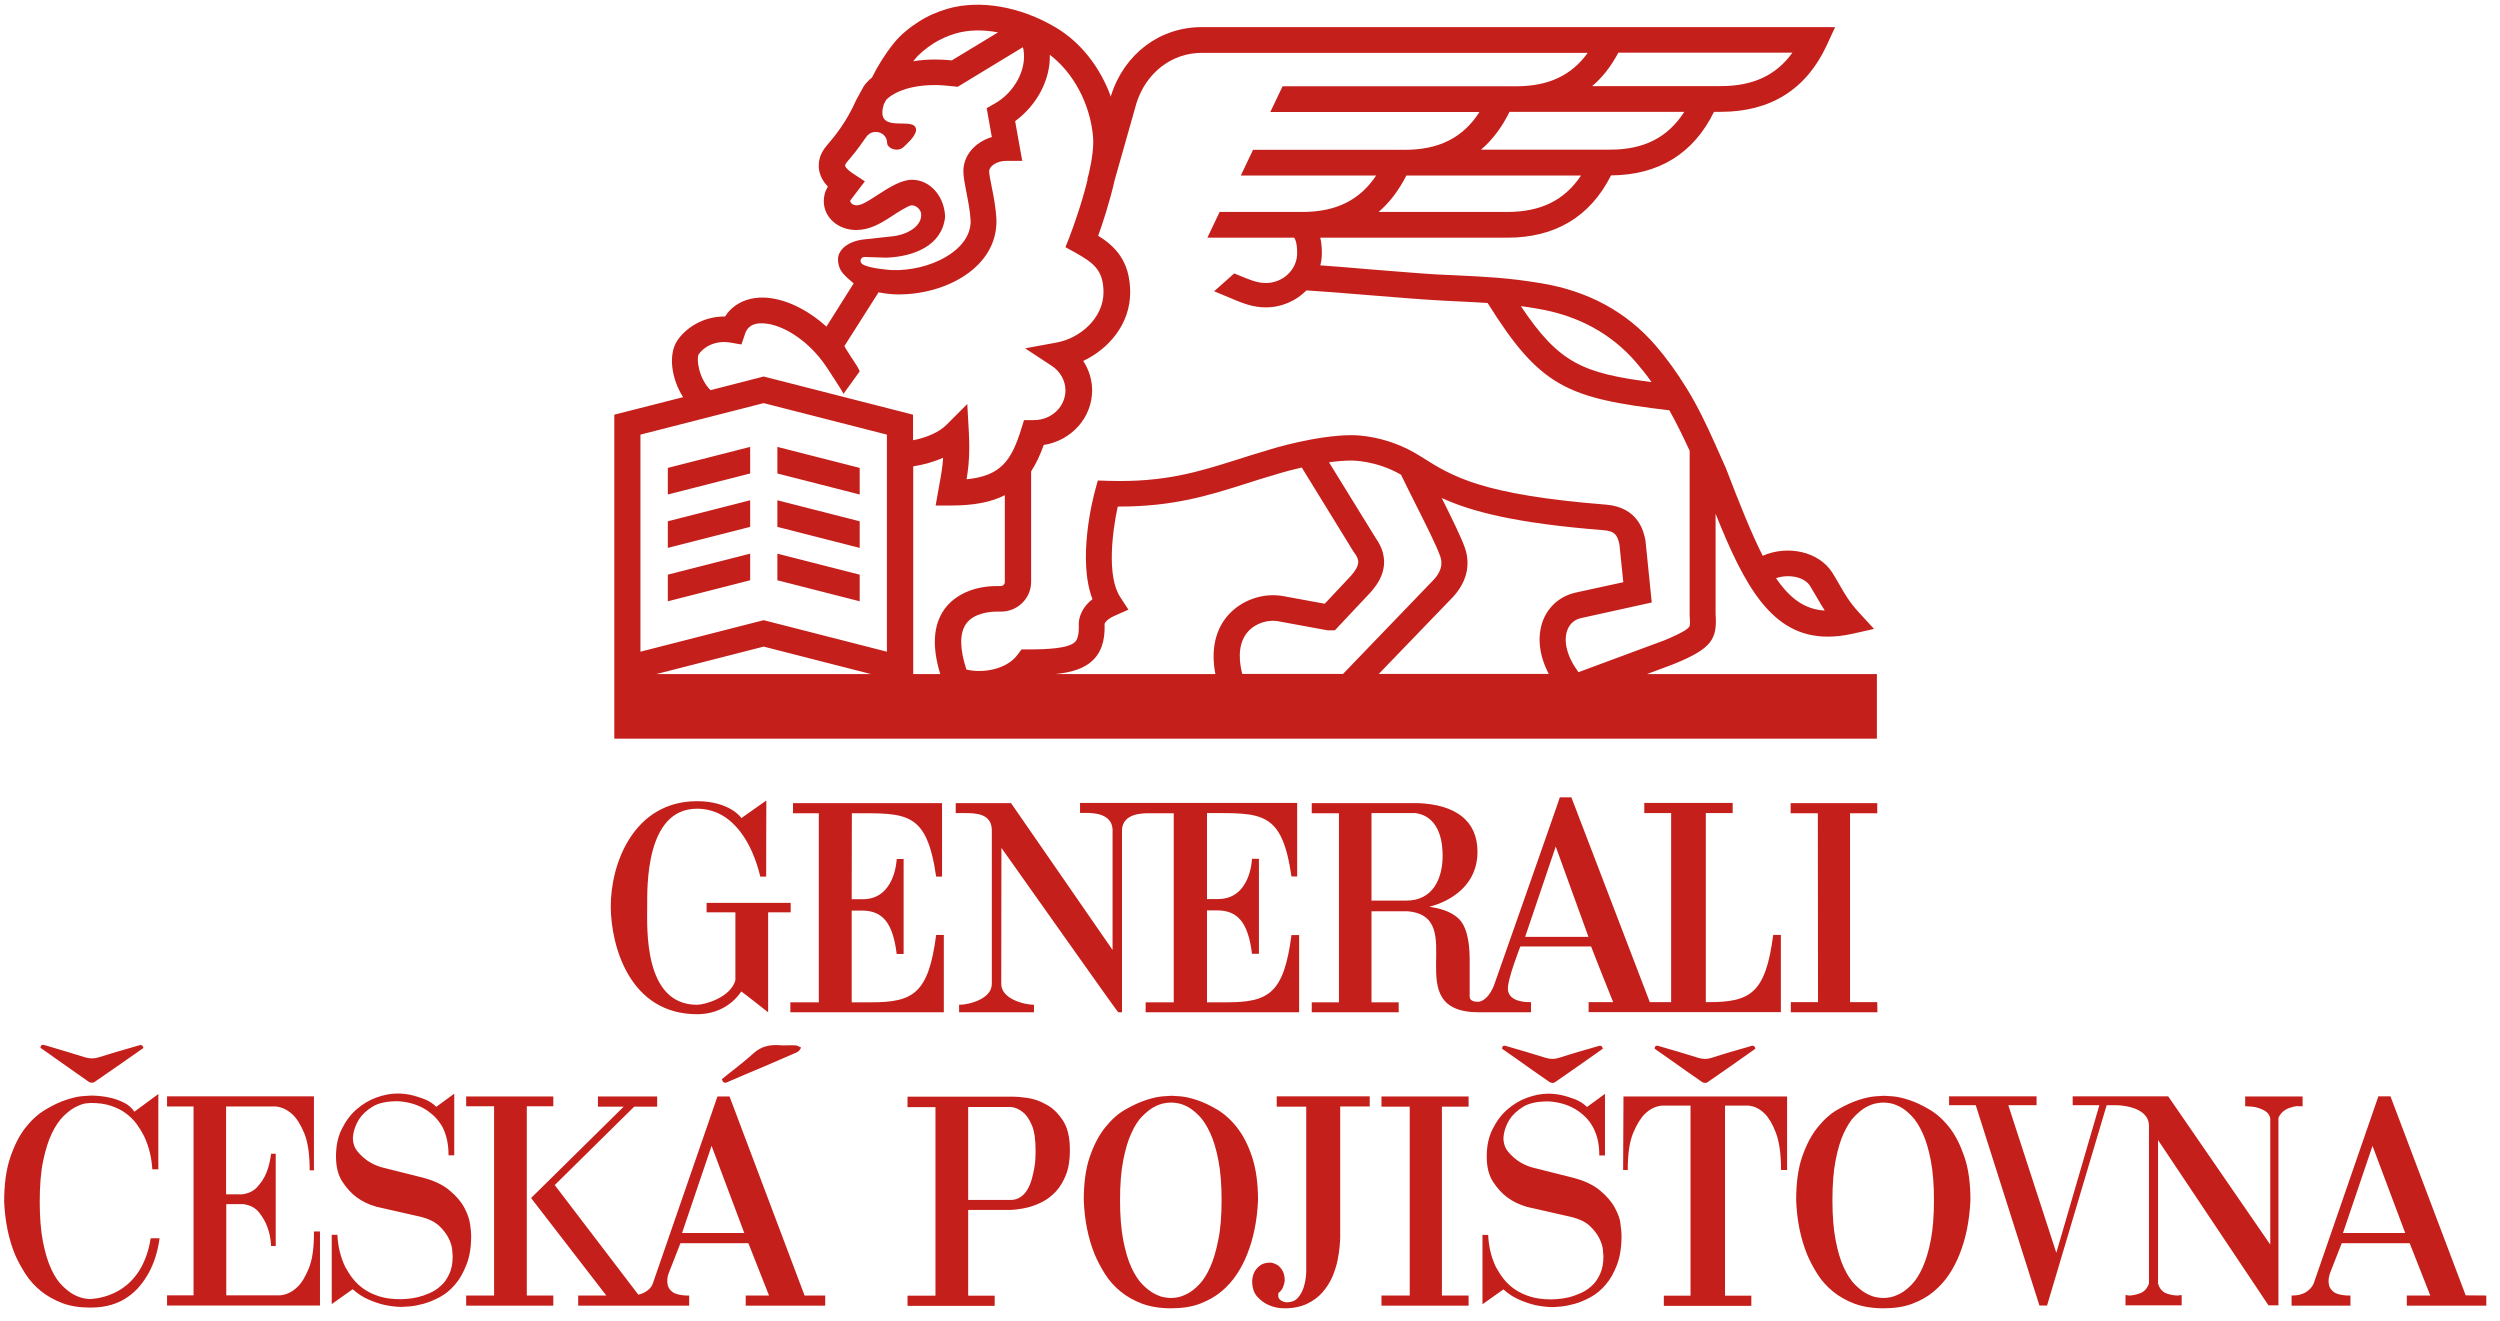 <?xml version="1.0" standalone="no"?>
<!-- Generator: Adobe Fireworks 10, Export SVG Extension by Aaron Beall (http://fireworks.abeall.com) . Version: 0.6.1  -->
<!DOCTYPE svg PUBLIC "-//W3C//DTD SVG 1.1//EN" "http://www.w3.org/Graphics/SVG/1.1/DTD/svg11.dtd">
<svg id="Untitled-Page%201" viewBox="0 0 140 74" style="background-color:#ffffff00" version="1.1"
	xmlns="http://www.w3.org/2000/svg" xmlns:xlink="http://www.w3.org/1999/xlink" xml:space="preserve"
	x="0px" y="0px" width="140px" height="74px"
>
	<g id="Layer%201">
		<path id="generali-logo-ceska" d="M 52.854 56.688 L 44.26 56.688 L 44.26 56.129 L 45.853 56.129 L 45.853 45.542 L 44.409 45.542 L 44.409 44.974 L 52.754 44.974 L 52.754 49.091 L 52.425 49.091 C 51.888 45.395 50.772 45.542 47.705 45.542 L 47.695 50.356 L 48.283 50.356 C 50.135 50.385 50.215 48.13 50.215 48.101 C 50.215 48.101 50.593 48.111 50.603 48.101 L 50.603 53.424 L 50.215 53.424 C 49.996 51.63 49.398 51.022 48.333 50.993 C 48.123 50.993 47.725 50.993 47.695 50.993 L 47.695 56.129 L 48.791 56.129 C 51.151 56.129 51.997 55.63 52.425 52.355 L 52.854 52.355 L 52.854 56.688 M 39.041 56.796 C 40.226 56.796 41.063 56.198 41.511 55.522 C 41.521 55.512 43.005 56.678 43.015 56.688 L 43.015 51.091 L 44.279 51.091 L 44.279 50.562 L 39.569 50.562 L 39.569 51.091 L 41.182 51.091 L 41.182 54.894 C 40.913 55.865 39.46 56.267 39.031 56.267 C 36.024 56.267 36.243 51.934 36.243 50.777 C 36.243 49.718 36.133 45.288 39.031 45.288 C 41.073 45.288 42.148 47.287 42.577 49.091 L 42.905 49.091 C 42.905 48.346 42.915 44.827 42.915 44.837 C 42.925 44.807 41.511 45.827 41.511 45.817 C 41.541 45.807 40.864 44.866 39.041 44.866 C 35.496 44.866 34.192 48.346 34.202 50.787 C 34.221 53.002 35.267 56.796 39.041 56.796 L 39.041 56.796 ZM 85.727 56.688 L 82.829 56.688 C 78.228 56.698 82.341 51.326 78.825 51.032 C 78.716 51.032 76.794 51.032 76.804 51.032 L 76.804 56.129 C 76.804 56.129 78.288 56.129 78.327 56.129 L 78.327 56.688 L 73.458 56.688 L 73.458 56.129 C 73.488 56.129 74.981 56.129 74.981 56.129 L 74.981 45.542 L 73.458 45.542 L 73.458 44.974 L 79.393 44.974 C 81.484 45.052 82.739 45.935 82.739 47.699 C 82.739 50.228 80.04 50.777 80.04 50.777 C 80.01 50.797 81.076 50.846 81.703 51.463 C 82.261 52.012 82.301 53.208 82.301 53.738 L 82.301 55.737 C 82.301 55.835 82.261 56.12 82.819 56.1 C 83.426 55.982 83.705 55.061 83.695 55.09 C 83.705 55.061 87.37 44.641 87.35 44.651 L 87.997 44.651 L 92.389 56.12 L 93.584 56.12 L 93.584 45.533 L 92.08 45.533 L 92.08 44.964 L 97.029 44.964 L 97.029 45.533 L 95.526 45.533 L 95.526 56.12 L 95.665 56.12 C 98.025 56.12 98.872 55.63 99.3 52.355 L 99.728 52.355 L 99.728 56.678 L 88.963 56.678 L 88.963 56.12 L 90.337 56.12 C 90.327 56.12 89.093 52.993 89.102 53.002 L 85.139 53.002 C 85.139 53.002 84.392 54.894 84.442 55.424 C 84.512 56.149 85.567 56.12 85.737 56.12 L 85.737 56.688 L 85.727 56.688 ZM 85.408 52.463 L 88.953 52.463 L 87.121 47.405 L 85.408 52.463 L 85.408 52.463 ZM 80.787 47.925 C 80.787 47.395 80.727 45.748 79.273 45.533 L 76.804 45.533 L 76.804 50.434 L 78.736 50.434 C 80.249 50.444 80.787 49.189 80.787 47.925 L 80.787 47.925 ZM 64.156 56.129 L 64.156 56.688 L 72.751 56.688 L 72.751 52.365 L 72.322 52.365 C 71.894 55.63 71.058 56.129 68.688 56.129 L 67.592 56.129 L 67.592 50.983 C 67.622 50.983 68.01 50.983 68.23 50.983 C 69.285 51.012 69.893 51.62 70.112 53.414 L 70.5 53.414 L 70.5 48.091 C 70.49 48.101 70.112 48.091 70.112 48.091 C 70.112 48.121 70.032 50.375 68.18 50.346 L 67.592 50.346 L 67.592 45.533 C 70.659 45.533 71.785 45.386 72.322 49.081 L 72.641 49.081 L 72.641 44.964 L 60.482 44.964 L 60.482 45.523 L 60.8 45.523 C 61.229 45.523 62.245 45.552 62.304 46.435 L 62.304 46.435 L 62.304 53.198 L 56.618 44.974 L 53.521 44.974 L 53.521 45.533 L 54.039 45.533 C 54.646 45.533 55.503 45.562 55.542 46.444 L 55.542 55.1 C 55.542 55.943 54.258 56.267 53.72 56.267 L 53.71 56.267 L 53.71 56.688 L 57.903 56.688 L 57.903 56.267 C 57.365 56.267 56.07 55.943 56.07 55.1 L 56.08 47.483 C 58.331 50.65 62.583 56.688 62.623 56.688 L 62.832 56.688 L 62.832 46.454 C 62.892 45.572 63.908 45.542 64.336 45.542 L 65.73 45.542 L 65.73 56.129 L 64.156 56.129 L 64.156 56.129 ZM 105.126 56.12 L 103.602 56.12 L 103.602 45.542 L 105.126 45.542 L 105.126 44.974 L 100.276 44.974 L 100.276 45.542 L 101.799 45.542 L 101.809 56.12 L 100.286 56.12 L 100.286 56.688 L 105.136 56.688 L 105.126 56.12 L 105.126 56.12 ZM 4.984 60.59 C 5.053 60.639 5.213 60.648 5.282 60.599 C 6.198 59.972 7.115 59.325 8.031 58.688 C 7.981 58.443 7.812 58.531 7.682 58.57 C 6.965 58.776 6.248 58.982 5.531 59.208 C 5.262 59.296 5.023 59.286 4.754 59.208 C 4.037 58.982 3.31 58.766 2.583 58.551 C 2.444 58.511 2.285 58.443 2.265 58.678 C 2.564 58.884 2.833 59.07 3.101 59.266 C 3.739 59.707 4.356 60.158 4.984 60.59 L 4.984 60.59 ZM 8.14 70.471 C 8.011 70.794 7.861 71.079 7.692 71.314 C 7.523 71.549 7.334 71.755 7.144 71.922 C 6.945 72.088 6.746 72.225 6.557 72.323 C 6.099 72.569 5.611 72.706 5.073 72.745 L 5.023 72.745 C 4.964 72.745 4.854 72.735 4.695 72.706 C 4.535 72.676 4.346 72.608 4.137 72.5 C 3.928 72.392 3.709 72.216 3.48 71.99 C 3.251 71.765 3.042 71.451 2.862 71.049 C 2.673 70.647 2.524 70.138 2.404 69.53 C 2.285 68.912 2.225 68.177 2.225 67.305 C 2.225 66.403 2.285 65.638 2.414 65.02 C 2.544 64.403 2.703 63.883 2.902 63.472 C 3.101 63.06 3.32 62.736 3.55 62.511 C 3.779 62.285 4.008 62.109 4.217 62.001 C 4.426 61.893 4.615 61.825 4.764 61.795 C 4.924 61.776 5.023 61.766 5.073 61.766 L 5.093 61.766 C 5.511 61.766 5.88 61.815 6.208 61.923 C 6.527 62.031 6.816 62.168 7.045 62.344 C 7.284 62.521 7.483 62.717 7.652 62.942 C 7.812 63.168 7.951 63.393 8.071 63.629 C 8.329 64.177 8.489 64.795 8.529 65.481 L 8.867 65.481 L 8.867 61.266 L 7.523 62.256 C 7.383 62.041 7.204 61.884 6.975 61.766 C 6.746 61.648 6.517 61.56 6.288 61.501 C 6.059 61.443 5.84 61.403 5.641 61.384 C 5.441 61.364 5.292 61.354 5.193 61.354 L 5.073 61.354 C 5.023 61.354 4.874 61.364 4.625 61.384 C 4.366 61.403 4.067 61.472 3.709 61.59 C 3.35 61.707 2.972 61.884 2.564 62.129 C 2.155 62.364 1.777 62.707 1.428 63.148 C 1.08 63.589 0.801 64.148 0.572 64.825 C 0.343 65.501 0.233 66.324 0.233 67.295 C 0.283 68.402 0.482 69.383 0.841 70.255 C 1 70.628 1.199 70.981 1.428 71.343 C 1.657 71.696 1.946 72.02 2.285 72.294 C 2.623 72.569 3.022 72.794 3.48 72.971 C 3.938 73.147 4.476 73.225 5.083 73.225 C 5.521 73.225 5.92 73.166 6.268 73.059 C 6.617 72.951 6.915 72.804 7.174 72.618 C 7.433 72.431 7.662 72.225 7.841 72 C 8.031 71.775 8.19 71.529 8.329 71.284 C 8.638 70.716 8.837 70.069 8.937 69.344 L 8.439 69.344 C 8.369 69.775 8.27 70.147 8.14 70.471 L 8.14 70.471 ZM 17.292 71.03 C 17.093 71.52 16.874 71.873 16.635 72.088 C 16.356 72.353 16.037 72.51 15.679 72.539 L 12.671 72.539 L 12.671 67.432 L 13.637 67.432 C 14.016 67.491 14.305 67.638 14.504 67.893 C 14.703 68.147 14.862 68.412 14.962 68.687 C 15.091 69.01 15.161 69.373 15.181 69.775 L 15.44 69.775 L 15.44 64.609 L 15.181 64.609 C 15.131 64.991 15.052 65.344 14.922 65.667 C 14.812 65.942 14.643 66.207 14.434 66.442 C 14.225 66.687 13.936 66.834 13.558 66.883 L 12.661 66.883 L 12.661 61.962 L 15.43 61.962 C 15.778 61.991 16.097 62.148 16.386 62.413 C 16.625 62.638 16.844 62.991 17.043 63.472 C 17.242 63.962 17.342 64.648 17.342 65.54 L 17.581 65.54 L 17.581 61.394 L 9.355 61.394 L 9.355 61.962 L 10.839 61.962 L 10.839 72.539 L 9.355 72.539 L 9.355 73.108 L 17.919 73.108 L 17.919 68.961 L 17.581 68.961 C 17.591 69.853 17.491 70.549 17.292 71.03 L 17.292 71.03 ZM 26.384 69.236 L 26.384 69.147 C 26.384 69.04 26.364 68.834 26.324 68.549 C 26.285 68.265 26.175 67.951 25.996 67.618 C 25.817 67.285 25.538 66.961 25.159 66.648 C 24.781 66.334 24.273 66.099 23.616 65.932 L 21.355 65.364 C 21.056 65.275 20.797 65.148 20.568 64.991 C 20.379 64.854 20.19 64.687 20.021 64.481 C 19.851 64.275 19.762 64.021 19.762 63.707 C 19.792 63.325 19.911 62.991 20.1 62.688 C 20.26 62.433 20.509 62.197 20.847 61.982 C 21.186 61.766 21.664 61.668 22.271 61.668 C 22.799 61.697 23.277 61.825 23.695 62.05 C 23.875 62.148 24.054 62.276 24.223 62.423 C 24.392 62.57 24.542 62.746 24.681 62.952 C 24.821 63.158 24.92 63.403 25 63.697 C 25.08 63.991 25.119 64.325 25.119 64.697 L 25.438 64.697 L 25.438 61.246 L 24.432 61.982 C 24.243 61.795 24.014 61.648 23.765 61.55 C 23.516 61.452 23.277 61.384 23.048 61.325 C 22.789 61.266 22.52 61.237 22.251 61.237 C 21.873 61.237 21.485 61.315 21.076 61.462 C 20.668 61.609 20.299 61.835 19.961 62.129 C 19.622 62.423 19.354 62.795 19.134 63.236 C 18.915 63.678 18.816 64.187 18.816 64.766 C 18.816 65.344 18.935 65.814 19.174 66.177 C 19.413 66.54 19.672 66.824 19.961 67.04 C 20.29 67.285 20.668 67.461 21.086 67.579 L 23.586 68.147 C 24.014 68.255 24.343 68.422 24.582 68.638 C 24.811 68.853 24.99 69.079 25.11 69.314 C 25.229 69.549 25.299 69.765 25.319 69.951 C 25.338 70.138 25.349 70.265 25.349 70.334 L 25.349 70.363 C 25.349 70.745 25.289 71.069 25.159 71.343 C 25.03 71.618 24.88 71.843 24.681 72.01 C 24.492 72.186 24.273 72.323 24.044 72.421 C 23.815 72.52 23.586 72.598 23.377 72.647 C 23.158 72.696 22.968 72.725 22.809 72.735 C 22.65 72.745 22.53 72.755 22.461 72.755 L 22.411 72.755 C 21.973 72.755 21.584 72.706 21.246 72.598 C 20.907 72.49 20.618 72.353 20.379 72.186 C 20.14 72.02 19.931 71.823 19.762 71.608 C 19.593 71.392 19.453 71.167 19.334 70.951 C 19.075 70.412 18.925 69.814 18.895 69.147 L 18.577 69.147 L 18.577 73.029 L 19.752 72.196 C 20.021 72.441 20.319 72.637 20.638 72.774 C 20.957 72.912 21.246 73.01 21.505 73.069 C 21.813 73.137 22.112 73.176 22.421 73.186 L 22.49 73.186 C 22.58 73.186 22.739 73.176 22.958 73.157 C 23.178 73.137 23.436 73.088 23.725 73.01 C 24.014 72.931 24.313 72.804 24.631 72.637 C 24.94 72.471 25.229 72.235 25.478 71.941 C 25.737 71.647 25.946 71.275 26.115 70.834 C 26.294 70.402 26.384 69.863 26.384 69.236 L 26.384 69.236 L 26.384 69.236 ZM 29.501 61.952 L 30.985 61.952 L 30.985 61.403 L 26.105 61.403 L 26.105 61.952 L 27.669 61.952 L 27.669 72.549 L 26.105 72.549 L 26.105 73.118 L 30.985 73.118 L 30.985 72.549 L 29.501 72.549 L 29.501 61.952 L 29.501 61.952 ZM 42.188 58.992 C 41.63 59.502 41.023 59.943 40.426 60.433 C 40.485 60.639 40.575 60.678 40.754 60.59 C 41.411 60.296 42.069 60.031 42.736 59.747 C 43.373 59.472 44.02 59.198 44.658 58.913 C 44.748 58.874 44.797 58.757 44.867 58.668 C 44.767 58.629 44.668 58.551 44.568 58.541 C 44.26 58.521 43.951 58.56 43.652 58.531 C 43.094 58.492 42.616 58.6 42.188 58.992 L 42.188 58.992 ZM 45.056 72.549 L 46.211 72.549 L 46.211 73.118 L 41.76 73.118 L 41.76 72.549 L 43.065 72.549 L 41.909 69.618 L 38.105 69.618 L 37.438 71.324 C 37.388 71.461 37.368 71.598 37.368 71.745 C 37.368 71.922 37.408 72.069 37.488 72.177 C 37.568 72.284 37.667 72.373 37.777 72.421 C 37.886 72.471 38.006 72.5 38.135 72.52 C 38.265 72.539 38.364 72.549 38.444 72.549 L 38.593 72.549 L 38.593 73.118 L 37.259 73.118 L 35.287 73.118 L 32.379 73.118 L 32.379 72.549 L 33.953 72.549 L 29.74 67.089 L 34.928 61.972 L 33.484 61.972 L 33.484 61.403 L 36.801 61.403 L 36.801 61.972 L 35.516 61.972 L 31.065 66.364 L 35.745 72.5 C 36.412 72.353 36.552 71.892 36.552 71.892 L 40.177 61.403 L 40.854 61.403 L 45.056 72.549 L 45.056 72.549 ZM 41.68 69.049 L 39.848 64.168 L 38.195 69.049 L 41.68 69.049 L 41.68 69.049 ZM 89.411 58.609 C 88.704 58.815 87.997 59.011 87.31 59.237 C 87.041 59.325 86.812 59.315 86.553 59.237 C 85.846 59.011 85.129 58.806 84.422 58.6 C 84.283 58.56 84.133 58.492 84.113 58.727 C 84.402 58.933 84.671 59.119 84.94 59.306 C 85.547 59.737 86.165 60.178 86.782 60.599 C 86.852 60.648 87.011 60.658 87.071 60.609 C 87.977 59.992 88.864 59.355 89.76 58.727 C 89.7 58.482 89.541 58.57 89.411 58.609 L 89.411 58.609 ZM 97.956 58.609 C 97.248 58.815 96.541 59.011 95.854 59.237 C 95.585 59.325 95.356 59.315 95.097 59.237 C 94.39 59.011 93.673 58.806 92.966 58.6 C 92.827 58.56 92.678 58.492 92.658 58.727 C 92.946 58.933 93.215 59.119 93.484 59.306 C 94.102 59.737 94.709 60.178 95.326 60.599 C 95.396 60.648 95.555 60.658 95.615 60.609 C 96.522 59.992 97.408 59.355 98.304 58.727 C 98.244 58.482 98.085 58.57 97.956 58.609 L 97.956 58.609 L 97.956 58.609 ZM 59.516 62.736 C 59.785 63.138 59.914 63.697 59.914 64.413 C 59.914 64.952 59.844 65.403 59.695 65.785 C 59.546 66.167 59.357 66.481 59.127 66.726 C 58.898 66.971 58.64 67.167 58.371 67.305 C 58.102 67.442 57.843 67.54 57.594 67.608 C 57.345 67.667 57.136 67.706 56.957 67.726 C 56.777 67.746 56.658 67.755 56.618 67.755 L 54.218 67.755 L 54.218 72.559 L 55.702 72.559 L 55.702 73.127 L 50.822 73.127 L 50.822 72.559 L 52.386 72.559 L 52.386 62.001 L 50.822 62.001 L 50.822 61.413 L 56.757 61.413 C 56.917 61.413 57.176 61.433 57.524 61.482 C 57.873 61.531 58.231 61.648 58.59 61.854 C 58.938 62.031 59.247 62.334 59.516 62.736 L 59.516 62.736 ZM 57.992 64.413 C 57.992 63.795 57.923 63.334 57.783 63.011 C 57.644 62.688 57.484 62.442 57.295 62.295 C 57.086 62.119 56.857 62.011 56.598 61.991 L 54.218 61.991 L 54.218 67.197 L 56.598 67.197 C 56.817 67.197 56.996 67.138 57.156 67.03 C 57.315 66.922 57.444 66.775 57.544 66.599 C 57.644 66.422 57.723 66.236 57.783 66.02 C 57.843 65.805 57.883 65.599 57.923 65.403 C 57.962 65.207 57.972 65.02 57.982 64.864 C 57.992 64.697 57.992 64.579 57.992 64.501 L 57.992 64.413 L 57.992 64.413 ZM 70.45 67.207 C 70.4 68.334 70.201 69.344 69.843 70.236 C 69.694 70.618 69.504 70.99 69.265 71.353 C 69.026 71.716 68.737 72.039 68.399 72.323 C 68.06 72.608 67.652 72.833 67.194 73.01 C 66.726 73.186 66.188 73.265 65.581 73.265 C 64.973 73.265 64.425 73.176 63.967 73.01 C 63.499 72.833 63.101 72.608 62.752 72.323 C 62.404 72.039 62.115 71.716 61.886 71.353 C 61.657 70.99 61.458 70.618 61.298 70.236 C 60.94 69.344 60.731 68.334 60.691 67.207 C 60.691 66.246 60.8 65.432 61.03 64.775 C 61.259 64.109 61.547 63.56 61.896 63.129 C 62.245 62.697 62.623 62.354 63.031 62.129 C 63.44 61.893 63.828 61.717 64.186 61.599 C 64.545 61.482 64.864 61.413 65.132 61.394 C 65.401 61.374 65.551 61.364 65.6 61.364 L 65.63 61.364 C 65.67 61.364 65.83 61.374 66.088 61.394 C 66.347 61.413 66.656 61.482 67.015 61.599 C 67.373 61.717 67.752 61.893 68.15 62.129 C 68.548 62.364 68.927 62.697 69.265 63.129 C 69.604 63.56 69.893 64.109 70.112 64.775 C 70.331 65.432 70.45 66.246 70.45 67.207 L 70.45 67.207 ZM 68.409 67.207 C 68.409 66.334 68.349 65.599 68.23 64.981 C 68.11 64.364 67.961 63.854 67.772 63.452 C 67.582 63.04 67.383 62.727 67.164 62.501 C 66.945 62.276 66.726 62.099 66.527 61.991 C 66.328 61.884 66.138 61.815 65.979 61.786 C 65.82 61.756 65.7 61.746 65.63 61.746 L 65.531 61.746 C 65.461 61.746 65.342 61.756 65.182 61.786 C 65.013 61.815 64.834 61.884 64.625 61.991 C 64.425 62.099 64.206 62.276 63.977 62.501 C 63.748 62.727 63.539 63.05 63.36 63.452 C 63.171 63.854 63.021 64.364 62.902 64.972 C 62.782 65.579 62.722 66.324 62.722 67.207 C 62.722 68.089 62.782 68.834 62.902 69.451 C 63.021 70.069 63.171 70.579 63.36 70.981 C 63.549 71.392 63.758 71.706 63.977 71.931 C 64.206 72.157 64.425 72.333 64.635 72.441 C 64.844 72.549 65.033 72.627 65.192 72.647 C 65.362 72.676 65.471 72.686 65.521 72.686 L 65.621 72.686 C 65.69 72.686 65.8 72.676 65.959 72.647 C 66.118 72.618 66.298 72.549 66.507 72.441 C 66.716 72.333 66.935 72.157 67.154 71.931 C 67.373 71.706 67.582 71.382 67.761 70.981 C 67.951 70.569 68.1 70.059 68.22 69.451 C 68.349 68.834 68.409 68.089 68.409 67.207 L 68.409 67.207 ZM 77.362 61.972 L 78.945 61.972 L 78.945 72.549 L 77.362 72.549 L 77.362 73.118 L 82.241 73.118 L 82.241 72.549 L 80.747 72.549 L 80.747 61.972 L 82.241 61.972 L 82.241 61.403 L 77.362 61.403 L 77.362 61.972 L 77.362 61.972 ZM 90.427 67.628 C 90.248 67.295 89.969 66.971 89.59 66.657 C 89.212 66.344 88.704 66.109 88.047 65.942 L 85.786 65.373 C 85.487 65.285 85.229 65.158 85 65.001 C 84.81 64.864 84.621 64.697 84.452 64.491 C 84.283 64.285 84.193 64.03 84.193 63.717 C 84.223 63.334 84.342 63.001 84.532 62.697 C 84.691 62.442 84.94 62.207 85.278 61.991 C 85.617 61.776 86.095 61.678 86.703 61.678 C 87.23 61.707 87.708 61.835 88.126 62.06 C 88.306 62.158 88.485 62.285 88.654 62.433 C 88.824 62.58 88.983 62.756 89.112 62.962 C 89.252 63.168 89.351 63.413 89.441 63.707 C 89.521 64.001 89.561 64.334 89.561 64.707 L 89.879 64.707 L 89.879 61.256 L 88.873 61.991 C 88.684 61.805 88.455 61.658 88.206 61.56 C 87.957 61.462 87.718 61.394 87.489 61.335 C 87.23 61.276 86.961 61.246 86.692 61.246 C 86.314 61.246 85.926 61.325 85.517 61.472 C 85.109 61.619 84.741 61.844 84.402 62.139 C 84.064 62.433 83.795 62.805 83.576 63.246 C 83.356 63.687 83.257 64.197 83.257 64.775 C 83.257 65.354 83.376 65.824 83.615 66.187 C 83.854 66.55 84.113 66.834 84.402 67.05 C 84.731 67.295 85.109 67.471 85.527 67.589 L 88.027 68.157 C 88.455 68.265 88.794 68.432 89.023 68.647 C 89.252 68.863 89.431 69.089 89.551 69.324 C 89.67 69.559 89.74 69.775 89.76 69.961 C 89.78 70.147 89.79 70.275 89.79 70.343 L 89.79 70.373 C 89.79 70.755 89.73 71.079 89.6 71.353 C 89.471 71.627 89.322 71.853 89.122 72.02 C 88.933 72.196 88.714 72.333 88.485 72.431 C 88.256 72.529 88.027 72.608 87.818 72.657 C 87.599 72.706 87.409 72.735 87.25 72.745 C 87.081 72.755 86.971 72.765 86.902 72.765 L 86.852 72.765 C 86.414 72.765 86.025 72.716 85.687 72.608 C 85.348 72.5 85.059 72.363 84.82 72.196 C 84.581 72.029 84.372 71.833 84.203 71.618 C 84.034 71.402 83.894 71.177 83.775 70.961 C 83.516 70.422 83.366 69.824 83.337 69.157 L 83.018 69.157 L 83.018 73.039 L 84.193 72.206 C 84.462 72.451 84.761 72.647 85.079 72.784 C 85.398 72.921 85.687 73.019 85.946 73.078 C 86.254 73.147 86.563 73.186 86.862 73.196 L 86.931 73.196 C 87.021 73.196 87.18 73.186 87.4 73.166 C 87.619 73.147 87.878 73.098 88.166 73.019 C 88.455 72.941 88.754 72.814 89.063 72.647 C 89.371 72.48 89.66 72.245 89.909 71.951 C 90.168 71.657 90.377 71.284 90.546 70.843 C 90.716 70.402 90.805 69.863 90.805 69.226 L 90.805 69.138 C 90.805 69.03 90.785 68.824 90.746 68.54 C 90.726 68.265 90.606 67.961 90.427 67.628 L 90.427 67.628 ZM 90.895 65.52 L 91.154 65.52 C 91.154 64.619 91.254 63.923 91.463 63.432 C 91.672 62.942 91.891 62.589 92.13 62.364 C 92.409 62.099 92.727 61.942 93.086 61.913 L 94.669 61.913 L 94.669 72.559 L 93.175 72.559 L 93.175 73.127 L 98.075 73.127 L 98.075 72.559 L 96.601 72.559 L 96.601 61.913 L 97.906 61.913 C 98.244 61.942 98.553 62.099 98.822 62.364 C 99.051 62.589 99.26 62.942 99.449 63.432 C 99.638 63.923 99.738 64.619 99.738 65.52 L 100.077 65.52 L 100.077 61.403 L 90.915 61.403 L 90.895 65.52 L 90.895 65.52 ZM 110.005 64.775 C 110.234 65.442 110.344 66.256 110.344 67.207 C 110.294 68.334 110.095 69.344 109.736 70.236 C 109.587 70.618 109.398 70.99 109.159 71.353 C 108.92 71.716 108.631 72.039 108.292 72.323 C 107.954 72.608 107.555 72.833 107.087 73.01 C 106.619 73.186 106.082 73.265 105.474 73.265 C 104.867 73.265 104.319 73.176 103.861 73.01 C 103.393 72.833 102.995 72.608 102.646 72.323 C 102.297 72.039 102.009 71.716 101.78 71.353 C 101.55 70.99 101.351 70.618 101.192 70.236 C 100.834 69.344 100.624 68.334 100.585 67.207 C 100.585 66.246 100.694 65.432 100.923 64.775 C 101.152 64.109 101.441 63.56 101.79 63.129 C 102.138 62.697 102.516 62.354 102.925 62.129 C 103.333 61.893 103.722 61.717 104.08 61.599 C 104.439 61.482 104.757 61.413 105.026 61.394 C 105.295 61.374 105.444 61.364 105.494 61.364 L 105.524 61.364 C 105.564 61.364 105.723 61.374 105.982 61.394 C 106.241 61.413 106.55 61.482 106.908 61.599 C 107.267 61.717 107.645 61.893 108.043 62.129 C 108.442 62.364 108.82 62.697 109.159 63.129 C 109.497 63.56 109.776 64.109 110.005 64.775 L 110.005 64.775 L 110.005 64.775 ZM 108.302 67.207 C 108.302 66.334 108.243 65.599 108.123 64.981 C 108.004 64.364 107.854 63.854 107.665 63.452 C 107.476 63.04 107.277 62.727 107.058 62.501 C 106.838 62.276 106.629 62.099 106.42 61.991 C 106.211 61.884 106.032 61.815 105.873 61.786 C 105.703 61.756 105.594 61.746 105.524 61.746 L 105.424 61.746 C 105.355 61.746 105.245 61.756 105.076 61.786 C 104.906 61.815 104.727 61.884 104.518 61.991 C 104.309 62.099 104.1 62.276 103.871 62.501 C 103.642 62.727 103.443 63.05 103.253 63.452 C 103.064 63.854 102.915 64.364 102.795 64.972 C 102.676 65.579 102.616 66.324 102.616 67.207 C 102.616 68.089 102.676 68.834 102.795 69.451 C 102.915 70.069 103.064 70.579 103.253 70.981 C 103.443 71.392 103.652 71.706 103.871 71.931 C 104.1 72.157 104.319 72.333 104.528 72.441 C 104.737 72.549 104.926 72.627 105.086 72.647 C 105.255 72.676 105.365 72.686 105.414 72.686 L 105.514 72.686 C 105.584 72.686 105.693 72.676 105.853 72.647 C 106.012 72.618 106.191 72.549 106.41 72.441 C 106.619 72.333 106.838 72.157 107.058 71.931 C 107.277 71.706 107.486 71.382 107.665 70.981 C 107.854 70.569 108.004 70.059 108.123 69.451 C 108.243 68.834 108.302 68.089 108.302 67.207 L 108.302 67.207 L 108.302 67.207 ZM 128.876 61.952 L 128.946 61.952 L 128.946 61.403 L 125.73 61.403 L 125.73 61.952 L 125.809 61.952 C 125.879 61.952 125.979 61.962 126.108 61.972 C 126.237 61.982 126.377 62.011 126.516 62.06 C 126.656 62.109 126.785 62.168 126.905 62.256 C 127.024 62.344 127.104 62.472 127.134 62.629 L 127.134 69.696 L 121.418 61.394 L 118.55 61.394 L 118.55 61.394 L 116.07 61.394 L 116.07 61.893 L 117.564 61.893 L 115.154 70.157 L 112.465 61.893 L 114.048 61.893 L 114.048 61.394 L 109.149 61.394 L 109.149 61.893 L 110.643 61.893 L 114.208 73.108 L 114.636 73.108 L 117.972 61.893 L 118.54 61.893 C 118.54 61.893 120.342 61.903 120.342 63.05 L 120.342 71.882 C 120.233 72.177 120.053 72.353 119.824 72.431 C 119.595 72.51 119.396 72.549 119.237 72.549 C 119.217 72.549 119.187 72.549 119.157 72.539 C 119.127 72.529 119.107 72.529 119.077 72.529 L 119.028 72.529 L 119.028 73.098 L 122.174 73.098 L 122.174 72.529 L 122.105 72.529 C 122.085 72.529 122.055 72.529 122.025 72.539 C 121.995 72.549 121.965 72.549 121.936 72.549 C 121.856 72.549 121.756 72.539 121.647 72.52 C 121.537 72.5 121.418 72.471 121.318 72.431 C 121.209 72.392 121.109 72.323 121.029 72.225 C 120.95 72.137 120.89 72.02 120.85 71.873 L 120.85 63.844 L 127.034 73.098 L 127.592 73.098 L 127.592 62.599 C 127.662 62.442 127.751 62.325 127.871 62.227 C 127.99 62.139 128.11 62.07 128.249 62.031 C 128.379 61.982 128.498 61.962 128.608 61.942 C 128.737 61.952 128.827 61.952 128.876 61.952 L 128.876 61.952 L 128.876 61.952 ZM 139.233 72.549 L 139.233 73.118 L 134.782 73.118 L 134.782 72.549 L 136.096 72.549 L 134.941 69.618 L 131.137 69.618 L 130.47 71.324 C 130.43 71.461 130.4 71.598 130.4 71.745 C 130.4 71.922 130.44 72.069 130.52 72.177 C 130.599 72.284 130.699 72.373 130.808 72.421 C 130.918 72.471 131.037 72.5 131.167 72.52 C 131.296 72.539 131.396 72.549 131.476 72.549 L 131.625 72.549 L 131.625 73.118 L 128.329 73.118 L 128.329 72.549 L 128.409 72.549 C 128.468 72.549 128.548 72.539 128.648 72.529 C 128.747 72.52 128.857 72.49 128.966 72.441 C 129.076 72.402 129.195 72.333 129.295 72.235 C 129.404 72.147 129.494 72.029 129.564 71.882 L 133.189 61.394 L 133.866 61.394 L 138.078 72.539 L 139.233 72.549 L 139.233 72.549 ZM 134.692 69.049 L 132.86 64.168 L 131.207 69.049 L 134.692 69.049 L 134.692 69.049 ZM 71.496 61.972 L 73.149 61.972 L 73.149 71.226 C 73.139 71.539 73.089 71.823 73.01 72.078 C 72.94 72.304 72.83 72.5 72.681 72.676 C 72.532 72.853 72.312 72.931 72.024 72.931 C 71.944 72.921 71.874 72.902 71.805 72.863 C 71.745 72.843 71.695 72.804 71.655 72.755 C 71.605 72.706 71.585 72.647 71.585 72.578 L 71.585 72.412 C 71.655 72.363 71.715 72.304 71.765 72.235 C 71.815 72.167 71.854 72.088 71.874 72.01 C 71.904 71.922 71.934 71.823 71.944 71.725 C 71.944 71.49 71.904 71.304 71.825 71.167 C 71.745 71.03 71.655 70.922 71.556 70.853 C 71.426 70.775 71.297 70.726 71.167 70.706 C 70.908 70.706 70.709 70.755 70.57 70.863 C 70.43 70.971 70.331 71.079 70.261 71.206 C 70.181 71.353 70.132 71.529 70.122 71.725 C 70.122 72.118 70.221 72.412 70.41 72.618 C 70.6 72.823 70.809 72.98 71.038 73.078 C 71.307 73.206 71.605 73.265 71.934 73.265 C 72.432 73.265 72.85 73.176 73.199 73.01 C 73.547 72.843 73.836 72.627 74.065 72.363 C 74.294 72.098 74.474 71.814 74.613 71.5 C 74.742 71.186 74.842 70.882 74.902 70.588 C 74.961 70.294 75.001 70.03 75.021 69.785 C 75.041 69.549 75.051 69.373 75.051 69.275 L 75.051 68.853 L 75.051 61.962 L 76.704 61.962 L 76.704 61.394 L 71.496 61.394 L 71.496 61.972 L 71.496 61.972 ZM 105.126 41.367 L 34.401 41.367 L 34.401 23.222 L 38.255 22.241 C 37.597 21.212 37.408 19.86 37.926 19.075 C 38.404 18.36 39.37 17.723 40.575 17.723 C 40.585 17.723 40.595 17.723 40.605 17.723 C 40.704 17.566 40.824 17.419 40.963 17.291 C 41.431 16.86 42.059 16.644 42.786 16.664 C 43.911 16.703 45.186 17.301 46.281 18.291 L 47.805 15.87 L 47.436 15.546 L 47.327 15.438 C 47.157 15.272 46.928 15.007 46.928 14.517 C 46.928 14.037 47.416 13.498 48.452 13.399 L 49.896 13.243 C 50.603 13.194 51.589 12.782 51.589 12.027 C 51.589 11.753 51.33 11.498 51.051 11.498 C 50.832 11.517 50.155 11.968 49.896 12.135 C 49.269 12.547 48.671 12.88 47.944 12.88 C 46.938 12.88 46.132 12.184 46.132 11.262 C 46.132 10.978 46.202 10.704 46.351 10.469 L 46.361 10.449 C 46.142 10.223 45.943 9.92 45.873 9.547 C 45.813 9.204 45.833 8.684 46.311 8.136 C 46.789 7.587 47.407 6.802 47.914 5.675 L 47.934 5.626 L 48.362 4.842 C 48.472 4.675 48.631 4.508 48.831 4.342 C 49.149 3.695 49.587 2.999 50.045 2.43 C 50.464 1.901 51.031 1.479 51.45 1.215 C 51.928 0.901 52.515 0.646 53.103 0.48 C 54.885 -0.02 57.126 0.362 59.088 1.519 C 60.502 2.342 61.607 3.754 62.205 5.41 L 62.225 5.332 C 62.962 3.018 64.953 1.519 67.284 1.519 L 102.766 1.519 L 102.297 2.538 C 101.152 5.008 99.15 6.263 96.362 6.263 L 95.984 6.263 C 94.838 8.596 92.897 9.802 90.218 9.822 C 89.053 12.135 87.101 13.311 84.402 13.311 L 73.936 13.311 C 73.996 13.566 74.025 13.85 74.025 14.174 C 74.025 14.409 73.996 14.645 73.936 14.86 C 74.742 14.919 75.758 14.997 76.754 15.086 C 78.228 15.203 79.751 15.331 80.488 15.37 C 80.867 15.389 81.215 15.409 81.554 15.419 C 83.187 15.497 84.472 15.556 86.294 15.86 C 88.923 16.291 91.084 17.458 92.717 19.35 C 93.325 20.055 93.892 20.84 94.45 21.742 C 95.068 22.741 95.576 23.81 96.053 24.878 L 96.073 24.878 L 96.073 24.927 C 96.213 25.231 96.342 25.535 96.482 25.839 L 96.651 26.221 C 97.428 28.241 98.075 29.868 98.712 31.123 C 100.126 30.505 101.869 30.897 102.606 32.064 C 102.766 32.309 102.885 32.534 103.014 32.75 C 103.313 33.27 103.572 33.73 104.11 34.309 L 104.946 35.22 L 103.722 35.495 C 103.234 35.603 102.775 35.652 102.347 35.652 C 99.22 35.652 97.687 32.809 96.073 28.77 L 96.073 34.387 C 96.173 35.779 95.874 36.318 93.743 37.181 L 93.723 37.191 L 92.229 37.749 L 105.106 37.749 L 105.106 41.367 L 105.126 41.367 ZM 99.459 32.377 C 100.236 33.524 101.082 34.132 102.188 34.191 C 102.019 33.936 101.879 33.691 101.74 33.446 C 101.62 33.25 101.501 33.034 101.361 32.809 C 101.053 32.309 100.176 32.132 99.459 32.377 L 99.459 32.377 ZM 85.169 17.144 C 87.31 20.35 88.644 20.899 92.488 21.398 C 92.21 20.997 91.911 20.634 91.612 20.281 C 90.208 18.663 88.346 17.654 86.065 17.281 C 85.746 17.223 85.458 17.183 85.169 17.144 L 85.169 17.144 ZM 88.535 9.831 L 78.756 9.831 C 78.337 10.655 77.82 11.341 77.202 11.87 L 84.402 11.87 C 86.284 11.87 87.619 11.213 88.535 9.831 L 88.535 9.831 ZM 94.321 6.263 L 84.532 6.263 C 84.113 7.126 83.576 7.832 82.938 8.38 L 90.138 8.38 C 92.05 8.39 93.395 7.704 94.321 6.263 L 94.321 6.263 ZM 89.162 4.822 L 96.362 4.822 C 98.165 4.822 99.459 4.224 100.375 2.95 L 90.626 2.95 C 90.228 3.705 89.74 4.332 89.162 4.822 L 89.162 4.822 ZM 51.141 3.43 C 51.509 3.371 51.918 3.332 52.356 3.332 C 52.664 3.332 52.973 3.352 53.302 3.381 L 55.891 1.813 C 55.054 1.656 54.238 1.666 53.531 1.871 C 53.083 1.999 52.635 2.205 52.276 2.43 C 51.828 2.724 51.45 3.038 51.221 3.332 C 51.191 3.361 51.161 3.401 51.141 3.43 L 51.141 3.43 ZM 48.193 14.566 C 48.173 14.645 48.223 14.742 48.283 14.782 C 48.592 15.027 49.866 15.125 49.946 15.125 L 49.996 15.125 C 51.997 15.184 54.357 14.076 54.357 12.39 C 54.328 11.802 54.208 11.223 54.108 10.714 C 54.019 10.253 53.949 9.89 53.949 9.586 C 53.949 8.694 54.606 7.959 55.542 7.675 L 55.254 6.057 L 55.702 5.802 C 56.817 5.175 57.504 3.881 57.315 2.793 L 57.315 2.773 C 57.315 2.773 57.305 2.715 57.275 2.646 L 53.63 4.861 L 53.371 4.832 C 53.023 4.793 52.674 4.763 52.356 4.763 C 50.633 4.763 49.806 5.371 49.617 5.606 L 49.498 5.832 C 49.01 7.4 50.752 6.685 51.191 7.038 C 51.569 7.341 50.852 7.988 50.852 7.988 C 50.663 8.165 50.533 8.38 50.225 8.38 C 49.926 8.38 49.677 8.204 49.677 7.988 C 49.677 7.655 49.398 7.391 49.06 7.391 C 48.711 7.391 48.592 7.547 48.392 7.832 C 48.054 8.332 47.725 8.733 47.436 9.067 C 47.407 9.096 47.317 9.214 47.327 9.282 C 47.357 9.42 47.586 9.596 47.735 9.694 L 48.432 10.155 L 47.626 11.213 C 47.616 11.233 47.616 11.253 47.616 11.262 C 47.616 11.37 47.775 11.498 47.964 11.498 C 48.253 11.498 48.631 11.253 49.109 10.939 C 49.846 10.459 50.494 10.067 51.071 10.067 C 52.157 10.067 52.923 11.106 52.923 12.174 C 52.744 13.752 51.181 14.37 49.647 14.429 L 48.392 14.39 C 48.303 14.39 48.213 14.468 48.193 14.566 L 48.193 14.566 ZM 39.788 21.849 L 42.766 21.085 L 51.131 23.222 L 51.131 24.653 C 51.908 24.506 52.605 24.192 53.003 23.79 L 54.168 22.624 L 54.258 24.261 C 54.268 24.418 54.278 24.888 54.278 25.065 C 54.278 25.79 54.218 26.3 54.128 26.839 C 56.04 26.653 56.638 25.8 57.186 24.035 L 57.345 23.526 L 57.903 23.526 C 58.879 23.526 59.665 22.781 59.665 21.859 C 59.665 21.32 59.377 20.8 58.898 20.487 L 57.405 19.507 L 59.167 19.183 C 60.462 18.948 61.796 17.83 61.796 16.37 C 61.796 15.095 61.189 14.694 60.213 14.145 L 59.665 13.841 L 59.894 13.262 C 60.133 12.635 60.601 11.321 60.91 10.037 L 60.89 10.037 L 60.98 9.704 C 61.159 8.92 61.259 8.175 61.209 7.636 C 61.04 5.793 60.103 4.067 58.789 3.067 C 58.829 4.45 58.072 5.891 56.847 6.783 L 57.245 9.008 L 56.369 9.008 C 55.791 9.008 55.393 9.322 55.393 9.596 C 55.393 9.763 55.463 10.096 55.533 10.449 C 55.642 10.988 55.772 11.645 55.801 12.341 L 55.801 12.4 C 55.801 14.958 53.013 16.487 50.324 16.487 L 50.275 16.487 C 50.085 16.487 49.677 16.468 49.199 16.37 L 47.287 19.379 C 47.347 19.507 47.496 19.732 47.596 19.889 C 47.645 19.967 47.695 20.036 47.695 20.046 C 47.695 20.046 47.695 20.055 47.705 20.055 C 47.725 20.095 47.755 20.124 47.775 20.163 C 47.874 20.31 48.034 20.555 48.103 20.703 C 48.133 20.752 48.143 20.791 48.133 20.81 C 47.835 21.232 47.526 21.653 47.227 22.065 C 47.257 22.026 46.809 21.369 46.779 21.31 C 46.769 21.291 46.709 21.193 46.63 21.085 C 46.58 21.006 46.52 20.908 46.47 20.83 C 46.211 20.428 45.923 20.026 45.594 19.683 C 44.698 18.732 43.592 18.134 42.706 18.105 C 42.367 18.095 42.109 18.173 41.939 18.34 C 41.84 18.428 41.77 18.546 41.72 18.703 L 41.521 19.291 L 40.894 19.183 C 40.067 19.046 39.41 19.418 39.121 19.85 C 38.992 20.114 39.131 21.193 39.788 21.849 L 39.788 21.849 L 39.788 21.849 ZM 48.781 37.749 L 42.766 36.21 L 36.751 37.749 L 48.781 37.749 L 48.781 37.749 ZM 49.667 24.339 L 42.766 22.575 L 35.865 24.339 L 35.865 36.495 L 42.766 34.73 L 49.667 36.495 L 49.667 24.339 L 49.667 24.339 ZM 55.831 32.819 L 56.05 32.819 C 56.17 32.819 56.27 32.721 56.27 32.593 L 56.27 27.731 C 55.523 28.113 54.557 28.309 53.262 28.309 L 52.396 28.309 L 52.545 27.466 C 52.565 27.329 52.595 27.202 52.615 27.074 C 52.714 26.535 52.784 26.133 52.814 25.633 C 52.266 25.878 51.689 26.035 51.141 26.114 L 51.141 37.749 L 52.654 37.749 C 52.187 36.22 52.256 35.005 52.884 34.122 C 53.471 33.299 54.547 32.819 55.831 32.819 L 55.831 32.819 ZM 68.787 34.436 C 69.514 33.623 70.679 33.201 71.765 33.368 L 71.785 33.368 L 74.185 33.809 L 75.649 32.25 C 76.176 31.642 76.147 31.368 75.848 30.966 L 75.818 30.927 L 72.9 26.182 C 72.073 26.369 71.466 26.564 71.456 26.564 L 71.436 26.574 C 70.849 26.741 70.291 26.917 69.743 27.094 C 67.672 27.751 65.7 28.368 62.663 28.368 C 62.643 28.368 62.613 28.368 62.593 28.368 C 62.294 29.741 61.966 32.279 62.733 33.436 L 63.191 34.142 L 62.414 34.485 C 61.976 34.681 61.876 34.877 61.856 34.926 C 61.876 35.514 61.826 36.338 61.239 36.936 C 60.761 37.426 60.054 37.651 59.098 37.749 L 68.06 37.749 C 67.742 36.083 68.249 35.034 68.787 34.436 L 68.787 34.436 L 68.787 34.436 ZM 75.201 37.749 L 80.239 32.515 C 80.897 31.848 80.707 31.319 80.648 31.142 C 80.459 30.584 79.771 29.221 79.214 28.113 C 78.915 27.525 78.656 26.986 78.457 26.584 C 77.043 25.77 75.728 25.8 75.718 25.79 L 75.698 25.79 C 75.29 25.79 74.862 25.829 74.424 25.888 L 77.053 30.152 C 78.098 31.642 77.073 32.809 76.734 33.191 L 76.714 33.211 L 74.752 35.299 L 74.364 35.299 L 74.294 35.289 L 71.516 34.779 C 71.028 34.711 70.331 34.867 69.883 35.377 C 69.415 35.907 69.305 36.72 69.564 37.74 L 75.201 37.74 L 75.201 37.749 ZM 86.414 34.73 C 86.742 33.907 87.429 33.348 88.296 33.172 L 90.905 32.603 L 90.686 30.476 C 90.566 29.937 90.407 29.741 89.809 29.692 C 84.81 29.299 82.361 28.633 80.737 27.888 C 81.295 29.005 81.833 30.103 82.032 30.672 C 82.38 31.662 82.112 32.672 81.295 33.505 L 77.212 37.74 L 86.732 37.74 C 86.185 36.7 86.065 35.642 86.414 34.73 L 86.414 34.73 L 86.414 34.73 ZM 88.395 37.642 L 93.205 35.858 C 93.514 35.73 94.39 35.367 94.59 35.112 C 94.649 35.034 94.649 34.897 94.62 34.475 L 94.62 34.426 L 94.62 25.241 C 94.261 24.467 93.892 23.702 93.484 22.977 C 87.768 22.3 86.254 21.683 83.307 16.968 C 82.719 16.928 82.132 16.899 81.484 16.87 C 81.146 16.85 80.787 16.84 80.409 16.811 C 79.652 16.772 78.188 16.654 76.635 16.527 C 75.33 16.419 73.996 16.311 73.159 16.262 C 72.591 16.84 71.785 17.213 70.888 17.213 C 70.151 17.213 69.604 16.997 68.628 16.576 L 68.628 16.576 C 68.419 16.487 68.21 16.399 67.991 16.311 L 69.116 15.311 C 69.335 15.399 69.544 15.488 69.763 15.576 C 70.261 15.772 70.55 15.85 70.879 15.85 C 71.854 15.85 72.641 15.095 72.641 14.174 C 72.641 13.586 72.522 13.37 72.472 13.311 L 67.612 13.311 L 68.299 11.87 L 72.93 11.87 C 74.812 11.87 76.147 11.213 77.063 9.831 L 69.484 9.831 L 70.171 8.39 L 78.666 8.39 C 80.578 8.39 81.932 7.714 82.849 6.273 L 71.137 6.273 L 71.825 4.832 L 84.9 4.832 C 86.703 4.832 87.997 4.234 88.913 2.96 L 67.303 2.96 C 65.63 2.96 64.196 4.058 63.649 5.753 L 62.424 10.076 C 62.145 11.302 61.747 12.517 61.498 13.203 C 62.374 13.743 63.29 14.566 63.29 16.37 C 63.29 18.164 62.075 19.546 60.661 20.212 C 60.98 20.703 61.159 21.271 61.159 21.859 C 61.159 23.398 59.984 24.682 58.45 24.918 C 58.251 25.476 58.022 25.967 57.743 26.398 L 57.743 32.583 C 57.743 33.505 56.986 34.25 56.06 34.25 L 55.841 34.25 C 55.463 34.25 54.537 34.319 54.099 34.936 C 53.73 35.465 53.74 36.338 54.118 37.495 C 54.995 37.71 56.359 37.514 56.986 36.661 L 57.206 36.367 L 57.584 36.367 C 57.594 36.367 57.594 36.367 57.594 36.367 C 58.62 36.367 59.835 36.318 60.203 35.946 C 60.263 35.887 60.442 35.701 60.412 34.936 C 60.412 34.848 60.412 34.152 61.179 33.554 C 60.323 31.338 61.209 27.878 61.328 27.457 L 61.478 26.908 L 62.055 26.927 C 65.232 27.025 67.124 26.418 69.305 25.731 C 69.853 25.555 70.42 25.378 71.018 25.202 C 71.217 25.133 73.727 24.369 75.708 24.369 C 75.888 24.369 77.69 24.378 79.502 25.525 L 79.612 25.594 L 79.622 25.584 C 79.622 25.594 79.622 25.594 79.632 25.604 C 81.335 26.682 82.948 27.702 89.939 28.26 C 91.751 28.407 92.05 29.78 92.14 30.231 L 92.15 30.309 L 92.498 33.74 L 88.585 34.603 C 88.196 34.681 87.917 34.907 87.778 35.269 C 87.529 35.897 87.758 36.789 88.395 37.642 L 88.395 37.642 L 88.395 37.642 ZM 48.143 26.202 L 43.533 25.026 L 43.533 26.515 L 48.143 27.692 L 48.143 26.202 L 48.143 26.202 ZM 37.398 27.692 L 42.009 26.515 L 42.009 25.026 L 37.398 26.202 L 37.398 27.692 L 37.398 27.692 ZM 37.398 30.682 L 42.009 29.505 L 42.009 28.015 L 37.398 29.192 L 37.398 30.682 L 37.398 30.682 ZM 48.143 29.192 L 43.533 28.015 L 43.533 29.505 L 48.143 30.682 L 48.143 29.192 L 48.143 29.192 ZM 48.143 32.181 L 43.533 31.005 L 43.533 32.495 L 48.143 33.672 L 48.143 32.181 L 48.143 32.181 ZM 37.398 33.672 L 42.009 32.495 L 42.009 31.005 L 37.398 32.181 L 37.398 33.672 L 37.398 33.672 Z" fill="#c51f1b"/>
	</g>
</svg>